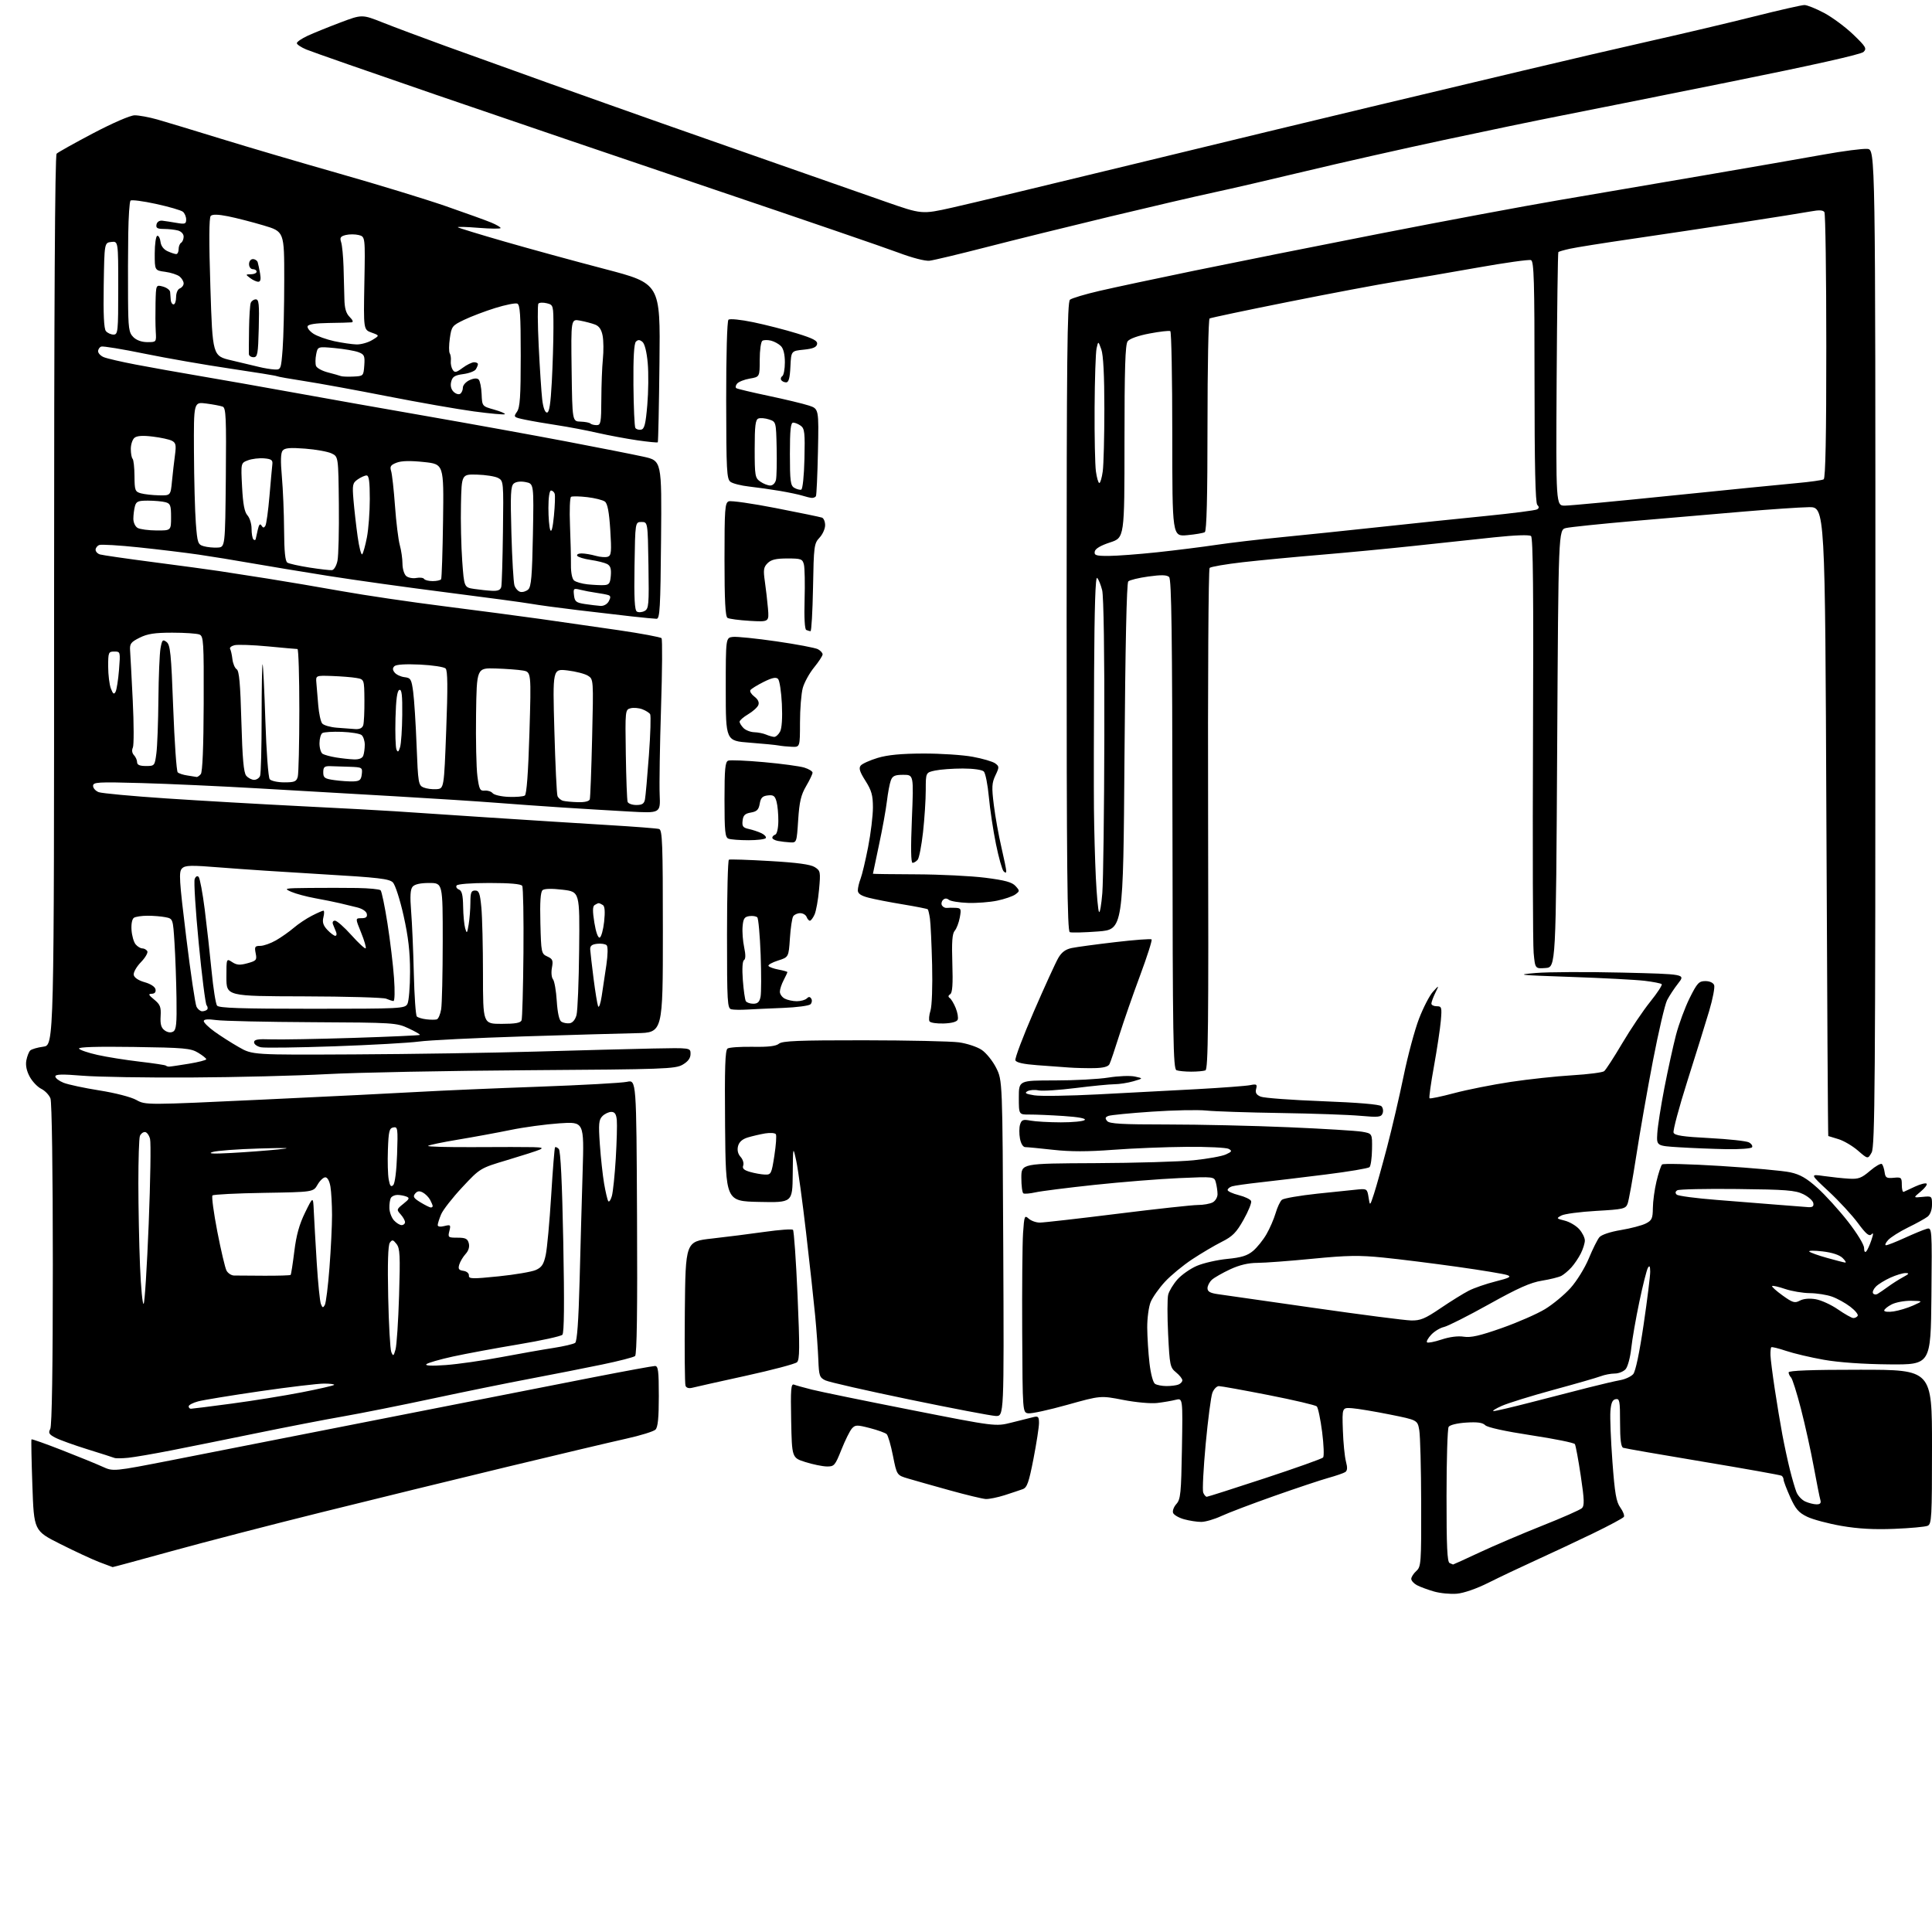 <?xml version="1.0" encoding="UTF-8" standalone="no"?>
<svg 
  version="1.1" 
  xmlns="http://www.w3.org/2000/svg" 
  xmlns:xlink="http://www.w3.org/1999/xlink" 
  xmlns:svg="http://www.w3.org/2000/svg"
  xmlns:rdf="http://www.w3.org/1999/02/22-rdf-syntax-ns#"
  xmlns:cc="http://creativecommons.org/ns#"
  xmlns:dc="http://purl.org/dc/elements/1.1/"
  viewBox="0 0 768 768"
  width="768"
  height="768"
>
<style>svg {background-color: white; }</style>"
<path stroke="none" fill="black" fill-rule="evenodd" d="M579.16,633.52C576.60,633.75 572.47,633.35 569.99,632.63C567.52,631.92 564.48,630.79 563.24,630.13C562.01,629.47 561.00,628.34 561.00,627.62C561.00,626.90 561.90,625.50 563.00,624.50C564.90,622.78 565.00,621.46 564.94,597.60C564.91,583.79 564.57,570.70 564.18,568.50C563.48,564.50 563.48,564.50 552.49,562.29C546.45,561.08 539.70,559.95 537.50,559.79C533.50,559.50 533.50,559.50 533.81,568.50C533.97,573.45 534.53,579.06 535.03,580.96C535.70,583.45 535.61,584.63 534.73,585.19C534.05,585.62 531.02,586.66 528.00,587.50C524.98,588.34 515.31,591.57 506.52,594.67C497.73,597.77 488.28,601.36 485.52,602.64C482.76,603.93 479.15,604.98 477.50,604.98C475.85,604.99 472.79,604.51 470.69,603.93C468.60,603.35 466.63,602.21 466.32,601.40C466.01,600.59 466.60,599.00 467.63,597.86C469.30,596.01 469.54,593.64 469.84,575.76C470.18,555.73 470.18,555.73 467.34,556.45C465.78,556.85 462.48,557.42 460.00,557.71C457.49,558.01 451.53,557.47 446.50,556.49C437.50,554.74 437.50,554.74 424.26,558.44C416.98,560.48 410.01,562.00 408.76,561.82C406.50,561.50 406.50,561.50 406.34,529.50C406.25,511.90 406.41,494.21 406.68,490.18C407.15,483.30 407.29,482.95 408.92,484.43C409.88,485.29 411.86,486.00 413.34,486.00C414.81,486.00 428.67,484.43 444.14,482.50C459.61,480.57 474.03,479.00 476.20,479.00C478.36,479.00 481.00,478.53 482.07,477.96C483.13,477.40 483.99,475.93 483.99,474.71C483.98,473.50 483.68,471.42 483.33,470.10C482.69,467.70 482.69,467.70 468.59,468.32C460.84,468.66 445.74,469.87 435.04,471.01C424.34,472.15 413.79,473.49 411.60,473.98C409.40,474.47 407.25,474.65 406.80,474.38C406.36,474.11 406.00,471.32 406.00,468.19C406.00,462.50 406.00,462.50 435.25,462.37C451.34,462.30 469.00,461.78 474.50,461.22C480.00,460.66 485.76,459.62 487.30,458.91C489.71,457.81 489.87,457.51 488.43,456.70C487.52,456.19 479.96,455.82 471.64,455.89C463.31,455.95 450.15,456.48 442.39,457.07C432.37,457.83 425.50,457.83 418.68,457.07C413.40,456.48 408.41,456.00 407.58,456.00C406.68,456.00 405.84,454.66 405.45,452.59C405.10,450.71 405.12,448.19 405.50,446.99C406.10,445.11 406.68,444.90 409.69,445.47C411.62,445.83 417.02,446.14 421.71,446.15C426.39,446.16 430.66,445.74 431.19,445.21C431.80,444.60 428.79,444.03 422.82,443.63C417.70,443.29 411.59,443.03 409.25,443.05C405.00,443.09 405.00,443.09 405.00,436.29C405.00,429.49 405.00,429.49 419.25,429.49C427.09,429.50 436.70,428.98 440.62,428.35C444.54,427.72 449.26,427.53 451.12,427.94C454.50,428.67 454.50,428.67 450.50,429.83C448.30,430.47 444.93,430.99 443.00,431.00C441.07,431.01 434.10,431.69 427.50,432.52C420.90,433.35 414.28,433.77 412.79,433.44C411.30,433.12 409.33,433.27 408.42,433.78C407.14,434.50 407.74,434.86 411.14,435.41C413.54,435.80 424.95,435.63 436.50,435.03C448.05,434.44 465.70,433.50 475.72,432.96C485.75,432.41 495.28,431.69 496.91,431.37C499.54,430.84 499.81,431.01 499.33,432.86C498.93,434.39 499.40,435.20 501.14,435.93C502.44,436.47 513.51,437.29 525.75,437.75C539.91,438.29 548.41,439.01 549.13,439.73C549.76,440.36 549.97,441.63 549.61,442.57C549.03,444.08 547.98,444.20 540.73,443.55C536.20,443.14 521.92,442.64 509.00,442.44C496.07,442.24 482.80,441.80 479.50,441.46C476.20,441.12 466.48,441.32 457.90,441.90C449.32,442.48 441.54,443.24 440.62,443.59C439.32,444.09 439.21,444.54 440.10,445.62C441.01,446.72 445.86,447.00 464.09,447.00C476.66,447.00 498.29,447.49 512.17,448.09C526.04,448.68 539.22,449.49 541.45,449.88C545.50,450.59 545.50,450.59 545.40,456.84C545.35,460.28 544.90,463.49 544.40,463.96C543.91,464.43 536.08,465.75 527.00,466.88C517.92,468.02 506.23,469.42 501.00,470.00C495.77,470.58 490.71,471.29 489.75,471.59C488.79,471.89 488.00,472.55 488.00,473.05C488.00,473.56 489.99,474.47 492.43,475.09C494.87,475.70 497.08,476.76 497.34,477.45C497.60,478.13 496.25,481.47 494.34,484.86C491.47,489.97 489.97,491.49 485.68,493.64C482.83,495.07 477.53,498.20 473.90,500.60C470.26,503.00 465.39,507.02 463.07,509.54C460.75,512.06 458.21,515.65 457.42,517.53C456.64,519.40 456.02,523.99 456.04,527.72C456.07,531.45 456.47,537.82 456.94,541.88C457.44,546.16 458.36,549.62 459.15,550.11C459.89,550.58 461.93,550.98 463.67,550.98C465.41,550.99 467.55,550.73 468.42,550.39C469.29,550.06 470.00,549.29 470.00,548.68C470.00,548.07 468.87,546.66 467.50,545.54C465.13,543.61 464.96,542.80 464.35,530.40C464.00,523.20 464.00,516.12 464.37,514.67C464.73,513.22 466.37,510.51 468.01,508.64C469.65,506.78 473.13,504.33 475.74,503.21C478.36,502.08 483.80,500.84 487.84,500.44C493.50,499.89 495.84,499.16 498.11,497.26C499.72,495.90 502.12,492.92 503.43,490.64C504.75,488.37 506.39,484.58 507.08,482.24C507.76,479.89 508.89,477.51 509.59,476.93C510.28,476.35 516.62,475.26 523.67,474.50C530.73,473.74 538.08,472.98 540.00,472.81C543.31,472.52 543.53,472.69 544.03,476.00C544.57,479.50 544.57,479.50 546.20,474.50C547.10,471.75 549.43,463.43 551.38,456.00C553.33,448.57 556.29,435.85 557.96,427.73C559.63,419.61 562.38,409.35 564.09,404.93C565.79,400.51 568.29,395.68 569.65,394.20C572.11,391.50 572.11,391.50 570.55,394.70C569.70,396.46 569.00,398.37 569.00,398.95C569.00,399.53 569.95,400.00 571.12,400.00C573.09,400.00 573.21,400.40 572.75,405.75C572.48,408.91 571.25,417.04 570.03,423.82C568.80,430.59 568.00,436.34 568.25,436.58C568.50,436.83 572.93,435.91 578.10,434.53C583.27,433.16 593.35,431.15 600.50,430.08C607.65,429.00 618.67,427.82 625.00,427.44C631.33,427.06 637.03,426.33 637.68,425.81C638.33,425.29 641.58,420.29 644.89,414.68C648.21,409.08 653.22,401.64 656.03,398.16C658.84,394.67 660.88,391.54 660.55,391.22C660.23,390.89 657.16,390.29 653.73,389.88C650.30,389.47 637.15,388.78 624.50,388.34C603.49,387.62 602.28,387.48 610.50,386.78C615.45,386.36 630.86,386.29 644.74,386.62C669.99,387.23 669.99,387.23 667.13,390.86C665.56,392.86 663.56,395.89 662.69,397.59C661.82,399.29 659.30,410.09 657.08,421.59C654.87,433.09 651.88,450.10 650.45,459.40C649.01,468.69 647.46,477.28 647.00,478.49C646.23,480.52 645.29,480.74 634.50,481.35C628.08,481.72 621.86,482.54 620.67,483.19C618.59,484.31 618.65,484.39 622.00,485.22C623.92,485.70 626.51,487.22 627.75,488.60C628.99,489.98 630.00,492.01 630.00,493.11C630.00,494.20 629.27,496.54 628.38,498.30C627.49,500.06 625.81,502.55 624.63,503.84C623.46,505.13 621.69,506.62 620.70,507.16C619.70,507.69 616.21,508.56 612.94,509.09C608.40,509.82 603.42,512.03 591.88,518.47C583.57,523.10 575.53,527.16 574.01,527.50C572.49,527.83 570.22,529.20 568.95,530.55C567.69,531.89 566.93,533.26 567.26,533.60C567.60,533.93 570.19,533.43 573.03,532.49C576.24,531.42 579.58,531.00 581.87,531.36C584.65,531.81 588.30,530.98 596.98,527.92C603.27,525.70 611.00,522.32 614.15,520.41C617.30,518.50 621.87,514.71 624.31,512.00C626.77,509.26 630.00,504.04 631.56,500.28C633.10,496.55 635.00,492.75 635.77,491.83C636.60,490.83 640.08,489.67 644.34,488.96C648.28,488.30 652.74,487.13 654.25,486.35C656.65,485.13 657.00,484.35 657.04,480.22C657.06,477.63 657.70,472.85 658.48,469.61C659.25,466.37 660.25,463.35 660.70,462.90C661.15,462.45 671.64,462.72 684.01,463.49C696.38,464.26 708.81,465.39 711.64,466.01C715.57,466.86 718.13,468.33 722.48,472.24C725.61,475.06 731.06,481.06 734.59,485.58C738.24,490.26 741.00,494.78 741.00,496.09C741.00,497.45 741.35,498.01 741.86,497.45C742.34,496.93 743.25,494.94 743.89,493.02C744.77,490.40 744.77,489.83 743.90,490.70C743.02,491.58 741.72,490.49 738.55,486.18C736.24,483.06 731.01,477.39 726.93,473.60C719.50,466.70 719.50,466.70 725.00,467.49C728.02,467.92 732.50,468.40 734.95,468.54C738.77,468.77 739.97,468.33 743.39,465.40C745.59,463.52 747.71,462.32 748.11,462.74C748.50,463.16 748.98,464.62 749.17,466.00C749.46,468.16 749.94,468.46 752.75,468.19C755.79,467.89 756.00,468.07 756.00,471.02C756.00,472.75 756.34,473.99 756.75,473.78C757.16,473.57 759.24,472.60 761.36,471.64C763.48,470.67 765.51,470.17 765.86,470.53C766.21,470.89 765.15,472.30 763.50,473.67C760.50,476.16 760.50,476.16 764.25,475.78C767.93,475.41 768.00,475.47 768.00,478.84C768.00,480.93 767.31,482.81 766.25,483.64C765.29,484.39 761.77,486.34 758.44,487.96C755.11,489.59 751.55,491.84 750.54,492.96C749.52,494.08 749.16,495.00 749.73,495.00C750.31,495.00 753.64,493.69 757.14,492.09C760.64,490.49 764.52,488.88 765.77,488.52C768.03,487.85 768.03,487.85 767.77,515.18C767.50,542.50 767.50,542.50 751.00,542.36C740.60,542.27 730.99,541.59 725.00,540.53C719.77,539.61 713.03,538.02 710.01,537.00C706.99,535.98 704.33,535.33 704.11,535.56C703.88,535.79 703.74,537.22 703.79,538.74C703.84,540.26 704.60,546.23 705.47,552.00C706.34,557.77 707.71,566.03 708.52,570.34C709.33,574.66 710.69,580.96 711.54,584.34C712.39,587.73 713.54,591.68 714.11,593.12C714.67,594.56 716.25,596.25 717.61,596.87C718.98,597.49 721.00,598.00 722.11,598.00C723.57,598.00 723.99,597.51 723.62,596.25C723.33,595.29 722.15,589.33 720.98,583.00C719.82,576.67 717.53,566.33 715.90,560.02C714.27,553.70 712.50,548.10 711.97,547.57C711.44,547.04 711.00,546.12 711.00,545.54C711.00,544.82 720.10,544.48 739.50,544.49C768.00,544.50 768.00,544.50 768.00,575.14C768.00,603.38 767.86,605.84 766.25,606.53C765.29,606.94 759.33,607.49 753.00,607.74C744.95,608.07 738.65,607.72 732.00,606.57C726.77,605.66 720.64,604.03 718.37,602.93C714.99,601.30 713.77,599.88 711.62,595.10C710.18,591.88 709.00,588.77 709.00,588.18C709.00,587.60 708.63,586.89 708.19,586.62C707.74,586.34 693.68,583.83 676.94,581.04C660.20,578.26 645.94,575.77 645.25,575.52C644.37,575.20 644.00,572.23 644.00,565.46C644.00,556.85 643.82,555.89 642.25,556.19C640.96,556.43 640.41,557.69 640.16,561.01C639.97,563.48 640.33,572.48 640.96,581.00C641.90,593.68 642.47,597.00 644.10,599.27C645.20,600.80 645.83,602.46 645.52,602.97C645.21,603.47 639.67,606.44 633.23,609.56C626.78,612.68 616.55,617.48 610.50,620.23C604.45,622.98 595.97,627.01 591.66,629.17C587.01,631.51 581.91,633.28 579.16,633.52zM44.77,622.95C44.62,622.92 42.22,622.02 39.44,620.95C36.65,619.88 29.68,616.64 23.94,613.75C13.50,608.50 13.50,608.50 12.87,590.50C12.52,580.60 12.36,572.35 12.52,572.17C12.69,571.99 18.15,573.93 24.66,576.47C31.17,579.01 38.42,581.97 40.76,583.04C45.02,584.98 45.02,584.98 68.26,580.44C81.04,577.94 118.72,570.53 152.00,563.97C185.28,557.42 222.93,550.02 235.67,547.53C248.42,545.04 259.53,543.00 260.37,543.00C261.64,543.00 261.89,544.92 261.89,554.98C261.89,563.59 261.52,567.34 260.57,568.29C259.84,569.02 254.57,570.65 248.87,571.91C243.17,573.17 221.85,578.22 201.50,583.12C181.15,588.03 148.07,596.12 128.00,601.11C107.92,606.09 81.05,613.06 68.27,616.59C55.50,620.11 44.93,622.98 44.77,622.95zM577.61,621.92C577.67,621.96 582.42,619.80 588.16,617.11C593.90,614.43 605.10,609.65 613.05,606.49C621.00,603.34 628.09,600.21 628.81,599.54C629.88,598.53 629.81,596.25 628.38,586.67C627.42,580.27 626.37,574.59 626.04,574.06C625.70,573.52 617.88,571.94 608.64,570.54C598.35,568.97 591.28,567.43 590.40,566.54C589.36,565.50 587.26,565.21 582.82,565.50C579.26,565.73 576.34,566.44 575.86,567.20C575.40,567.91 575.02,580.27 575.02,594.67C575.00,614.68 575.29,620.95 576.25,621.34C576.94,621.62 577.55,621.88 577.61,621.92zM391.87,595.88C390.56,595.81 384.10,594.25 377.50,592.42C370.90,590.59 363.48,588.49 361.00,587.75C356.50,586.42 356.50,586.42 354.97,578.73C354.14,574.51 353.01,570.62 352.47,570.10C351.94,569.59 348.94,568.50 345.81,567.69C340.63,566.35 339.98,566.37 338.64,567.86C337.83,568.76 335.96,572.54 334.48,576.25C331.94,582.61 331.61,583.00 328.64,582.94C326.91,582.91 323.09,582.12 320.15,581.19C314.80,579.50 314.80,579.50 314.50,564.68C314.25,552.17 314.43,549.95 315.64,550.41C316.42,550.72 319.64,551.61 322.78,552.40C325.93,553.20 343.63,556.83 362.13,560.47C395.75,567.10 395.75,567.10 402.13,565.49C405.63,564.61 409.51,563.64 410.75,563.33C412.69,562.84 413.00,563.16 413.02,565.63C413.03,567.21 412.04,573.61 410.83,579.86C408.99,589.31 408.28,591.34 406.56,591.96C405.43,592.37 402.19,593.45 399.37,594.36C396.54,595.26 393.17,595.94 391.87,595.88zM479.72,594.99C480.15,594.98 490.54,591.66 502.82,587.62C515.09,583.58 525.50,579.87 525.95,579.38C526.39,578.90 526.22,574.33 525.57,569.24C524.91,564.14 523.95,559.56 523.44,559.06C522.92,558.56 514.31,556.54 504.30,554.57C494.29,552.61 485.40,551.00 484.53,551.00C483.66,551.00 482.50,552.20 481.94,553.66C481.38,555.13 480.19,564.27 479.28,573.97C478.38,583.68 477.93,592.38 478.29,593.31C478.65,594.24 479.29,594.99 479.72,594.99zM51.00,579.49C48.52,579.74 46.05,579.77 45.50,579.55C44.95,579.32 40.15,577.79 34.84,576.14C29.53,574.49 23.78,572.42 22.07,571.54C19.47,570.19 19.13,569.62 19.98,568.03C20.64,566.80 21.00,543.75 21.00,502.63C21.00,465.21 20.61,438.11 20.06,436.65C19.54,435.28 17.89,433.56 16.41,432.83C14.92,432.10 12.85,429.93 11.81,428.00C10.57,425.73 10.11,423.46 10.47,421.53C10.78,419.90 11.47,418.13 12.00,417.60C12.53,417.07 14.88,416.38 17.23,416.07C21.50,415.50 21.50,415.50 21.50,238.80C21.50,121.30 21.84,61.76 22.51,61.09C23.06,60.54 29.59,56.89 37.01,52.98C44.77,48.90 51.78,45.86 53.50,45.84C55.15,45.82 59.20,46.56 62.50,47.49C65.80,48.43 77.28,51.90 88.00,55.21C98.72,58.52 119.88,64.74 135.00,69.04C150.12,73.34 169.06,79.13 177.07,81.90C185.08,84.68 193.30,87.64 195.32,88.49C197.34,89.33 199.00,90.31 199.00,90.65C199.00,90.99 195.07,90.96 190.26,90.57C185.46,90.18 181.74,90.07 182.01,90.34C182.28,90.61 190.60,93.16 200.50,96.01C210.40,98.87 228.40,103.80 240.50,106.96C262.50,112.72 262.50,112.72 262.15,144.11C261.96,161.37 261.66,175.65 261.48,175.83C261.31,176.01 257.64,175.65 253.34,175.03C249.03,174.40 241.90,173.07 237.50,172.07C233.10,171.06 225.90,169.70 221.50,169.03C217.10,168.37 211.36,167.38 208.75,166.83C204.15,165.87 204.05,165.77 205.50,163.69C206.71,161.97 207.00,157.69 207.00,141.38C207.00,125.10 206.73,121.11 205.61,120.68C204.85,120.39 200.91,121.18 196.86,122.44C192.81,123.70 187.25,125.81 184.51,127.13C179.75,129.41 179.49,129.74 178.82,134.45C178.43,137.16 178.41,139.85 178.78,140.44C179.14,141.02 179.34,142.40 179.21,143.50C179.09,144.60 179.42,146.16 179.94,146.98C180.76,148.24 181.33,148.13 183.91,146.23C185.56,145.00 187.61,144.00 188.46,144.00C189.31,144.00 189.99,144.34 189.98,144.75C189.98,145.16 189.59,146.10 189.13,146.83C188.67,147.56 186.42,148.40 184.13,148.71C180.78,149.16 179.85,149.74 179.36,151.72C178.96,153.28 179.30,154.72 180.27,155.70C181.12,156.55 182.30,156.93 182.90,156.56C183.51,156.19 184.00,155.08 184.00,154.10C184.00,153.12 185.19,151.78 186.65,151.11C188.37,150.33 189.65,150.25 190.28,150.88C190.81,151.41 191.34,154.01 191.45,156.66C191.65,161.48 191.65,161.48 196.41,162.82C199.03,163.56 200.95,164.38 200.68,164.65C200.41,164.92 194.86,164.42 188.35,163.54C181.83,162.66 166.38,159.95 154.00,157.52C141.62,155.09 126.81,152.38 121.08,151.50C115.34,150.62 110.39,149.74 110.06,149.54C109.73,149.33 101.37,147.98 91.48,146.52C81.59,145.06 66.30,142.40 57.50,140.60C48.70,138.79 40.94,137.52 40.25,137.77C39.56,138.01 39.00,138.85 39.00,139.63C39.00,140.41 40.01,141.47 41.25,141.98C42.49,142.50 48.22,143.83 54.00,144.93C59.78,146.04 71.25,148.09 79.50,149.48C87.75,150.88 104.40,153.81 116.50,156.01C128.60,158.21 152.68,162.48 170.00,165.49C187.32,168.51 212.07,173.00 225.00,175.46C237.93,177.92 251.78,180.66 255.78,181.54C263.06,183.15 263.06,183.15 262.78,214.57C262.54,241.71 262.30,245.99 261.00,245.98C260.18,245.97 255.68,245.54 251.00,245.02C246.32,244.50 236.65,243.37 229.50,242.51C222.35,241.66 214.03,240.53 211.00,240.00C207.97,239.47 192.90,237.45 177.50,235.49C162.10,233.54 140.95,230.59 130.50,228.93C120.05,227.27 106.33,225.00 100.00,223.89C93.67,222.77 84.22,221.23 79.00,220.47C73.78,219.71 63.07,218.41 55.21,217.59C47.36,216.76 40.27,216.34 39.46,216.65C38.66,216.96 38.00,217.81 38.00,218.54C38.00,219.27 38.79,220.11 39.75,220.40C40.71,220.69 50.27,222.07 61.00,223.47C71.72,224.86 83.42,226.45 87.00,226.99C90.58,227.53 99.35,228.90 106.50,230.02C113.65,231.15 126.92,233.40 136.00,235.02C145.07,236.64 163.30,239.33 176.50,240.99C189.70,242.66 207.03,244.95 215.00,246.07C222.97,247.20 236.88,249.19 245.90,250.51C254.93,251.83 262.61,253.27 262.97,253.70C263.34,254.14 263.25,266.65 262.77,281.50C262.30,296.35 262.05,311.83 262.23,315.89C262.55,323.29 262.55,323.29 250.03,322.59C243.14,322.21 231.20,321.49 223.50,320.99C215.80,320.49 203.88,319.64 197.00,319.10C190.12,318.56 172.35,317.42 157.50,316.56C142.65,315.70 118.12,314.28 103.00,313.41C87.88,312.53 66.84,311.57 56.25,311.28C38.79,310.79 37.00,310.90 37.00,312.40C37.00,313.31 38.01,314.43 39.25,314.90C40.49,315.36 52.52,316.48 66.00,317.38C79.47,318.28 103.78,319.68 120.00,320.49C136.22,321.30 152.88,322.20 157.00,322.49C161.12,322.78 177.78,323.89 194.00,324.95C210.22,326.01 231.82,327.38 242.00,327.99C252.18,328.60 261.18,329.29 262.00,329.54C263.30,329.92 263.50,335.31 263.50,370.24C263.50,410.50 263.50,410.50 253.00,410.70C247.22,410.81 226.97,411.39 208.00,411.99C189.03,412.59 170.35,413.51 166.50,414.04C162.65,414.56 147.57,415.41 133.00,415.92C118.42,416.43 105.26,416.61 103.75,416.31C102.24,416.01 101.00,415.12 101.00,414.34C101.00,413.22 102.45,412.96 107.75,413.16C111.46,413.29 126.20,413.03 140.50,412.58C154.80,412.12 166.68,411.59 166.89,411.40C167.11,411.21 165.08,410.03 162.39,408.78C157.64,406.56 156.57,406.50 124.19,406.34C105.87,406.25 88.66,405.87 85.94,405.49C82.63,405.04 81.00,405.17 81.00,405.90C81.00,406.50 82.90,408.37 85.23,410.05C87.56,411.74 91.91,414.52 94.91,416.23C100.35,419.35 100.35,419.35 140.93,419.14C163.24,419.03 195.68,418.52 213.00,418.02C230.32,417.52 251.25,416.97 259.50,416.80C274.50,416.50 274.50,416.50 274.50,418.94C274.50,420.63 273.52,421.96 271.37,423.22C268.46,424.92 264.19,425.07 209.87,425.43C177.77,425.64 141.82,426.34 130.00,426.98C118.17,427.62 93.88,428.23 76.00,428.32C58.12,428.42 38.66,428.10 32.75,427.61C24.62,426.94 22.00,427.02 22.00,427.91C22.00,428.57 23.46,429.69 25.25,430.41C27.04,431.13 33.45,432.50 39.50,433.46C45.77,434.45 52.09,436.08 54.19,437.25C57.88,439.30 57.88,439.30 104.69,437.10C130.44,435.90 158.47,434.50 167.00,434.01C175.53,433.52 196.68,432.61 214.00,431.99C231.32,431.36 247.18,430.49 249.23,430.04C252.97,429.22 252.97,429.22 253.23,483.70C253.42,520.97 253.17,538.45 252.45,539.05C251.87,539.53 246.02,541.04 239.45,542.40C232.88,543.77 220.07,546.29 211.00,548.01C201.93,549.72 184.38,553.29 172.00,555.94C159.62,558.59 143.65,561.78 136.50,563.03C129.35,564.27 113.83,567.28 102.00,569.71C90.17,572.14 74.88,575.22 68.00,576.57C61.12,577.92 53.48,579.23 51.00,579.49zM395.81,562.87C393.99,562.79 378.59,559.86 361.58,556.34C344.58,552.83 329.52,549.40 328.11,548.72C325.78,547.61 325.54,546.90 325.30,540.50C325.15,536.65 324.59,528.77 324.04,523.00C323.49,517.23 321.87,502.38 320.43,490.00C319.00,477.62 317.24,464.80 316.53,461.50C315.23,455.50 315.23,455.50 315.12,466.78C315.00,478.06 315.00,478.06 301.75,477.78C288.50,477.50 288.50,477.50 288.23,447.57C288.03,424.30 288.25,417.45 289.23,416.80C289.93,416.34 294.43,416.04 299.23,416.12C305.40,416.23 308.46,415.87 309.64,414.89C310.99,413.77 317.47,413.51 343.41,413.53C361.06,413.55 378.06,413.92 381.20,414.35C384.33,414.78 388.38,416.11 390.20,417.32C392.01,418.52 394.62,421.75 396.00,424.50C398.50,429.50 398.50,429.50 398.81,496.25C399.12,563.00 399.12,563.00 395.81,562.87zM593.70,560.93C594.35,560.97 601.10,559.39 608.70,557.42C616.29,555.45 626.55,552.81 631.50,551.56C636.45,550.30 642.13,548.98 644.11,548.62C646.10,548.26 648.40,547.18 649.23,546.23C650.16,545.15 651.72,537.73 653.37,526.50C654.83,516.60 656.00,507.15 655.98,505.50C655.95,503.29 655.71,502.90 655.06,504.00C654.58,504.83 653.04,510.90 651.66,517.50C650.27,524.10 648.82,532.42 648.44,536.00C648.06,539.58 647.06,543.29 646.22,544.25C645.38,545.21 643.44,546.00 641.91,546.00C640.38,546.00 637.86,546.48 636.32,547.07C634.77,547.66 626.30,550.10 617.50,552.49C608.70,554.89 599.48,557.75 597.00,558.85C594.52,559.96 593.04,560.89 593.70,560.93zM75.88,560.00C76.37,560.00 83.68,559.08 92.13,557.95C100.59,556.82 113.07,554.81 119.89,553.48C126.70,552.15 132.51,550.82 132.80,550.53C133.09,550.24 131.31,550.00 128.83,550.00C126.36,550.00 114.92,551.36 103.42,553.03C91.91,554.70 80.81,556.52 78.75,557.07C76.69,557.62 75.00,558.51 75.00,559.04C75.00,559.57 75.40,560.00 75.88,560.00zM275.26,551.64C273.84,552.01 272.83,551.72 272.50,550.85C272.21,550.09 272.09,536.88 272.23,521.49C272.50,493.51 272.50,493.51 283.00,492.34C288.77,491.69 298.23,490.50 304.00,489.68C309.77,488.86 314.82,488.50 315.22,488.87C315.61,489.24 316.43,500.96 317.04,514.92C317.94,535.71 317.90,540.51 316.82,541.51C316.09,542.18 306.95,544.60 296.50,546.89C286.05,549.18 276.49,551.32 275.26,551.64zM177.19,542.63C181.97,542.28 191.87,540.87 199.19,539.49C206.51,538.11 215.88,536.46 220.00,535.83C224.12,535.19 228.01,534.28 228.64,533.80C229.40,533.22 229.98,525.12 230.40,509.22C230.73,496.17 231.28,476.58 231.61,465.68C232.21,445.86 232.21,445.86 222.36,446.54C216.93,446.91 208.22,448.09 203.00,449.17C197.78,450.24 188.39,451.97 182.13,453.01C175.88,454.05 170.49,455.17 170.16,455.51C169.83,455.84 178.09,456.06 188.53,456.00C198.96,455.93 209.53,455.94 212.00,456.01C215.50,456.11 216.05,456.33 214.50,457.01C213.40,457.50 207.63,459.35 201.68,461.13C190.86,464.36 190.86,464.36 183.78,471.93C179.89,476.09 176.09,480.95 175.35,482.72C174.61,484.49 174.00,486.41 174.00,486.99C174.00,487.62 175.04,487.78 176.64,487.37C179.11,486.76 179.24,486.89 178.63,489.36C177.99,491.88 178.14,492.00 181.86,492.00C185.06,492.00 185.87,492.40 186.35,494.22C186.72,495.64 186.26,497.18 185.08,498.47C184.06,499.59 182.93,501.48 182.57,502.67C182.04,504.42 182.36,504.91 184.21,505.18C185.52,505.36 186.46,506.16 186.40,507.04C186.30,508.40 187.62,508.44 198.16,507.37C204.69,506.70 211.35,505.57 212.98,504.85C215.35,503.80 216.13,502.62 216.94,498.85C217.49,496.26 218.46,485.68 219.10,475.33C219.73,464.97 220.42,456.30 220.64,456.07C220.86,455.83 221.52,456.12 222.12,456.72C222.85,457.45 223.45,469.99 223.91,493.66C224.38,518.21 224.27,529.84 223.55,530.59C222.97,531.19 215.07,532.92 206.00,534.43C196.93,535.94 185.22,538.11 180.00,539.25C174.78,540.40 170.05,541.76 169.50,542.29C168.86,542.91 171.61,543.03 177.19,542.63zM157.22,536.46C157.69,534.83 158.33,525.17 158.64,515.00C159.13,499.04 158.99,496.23 157.62,494.50C156.25,492.76 155.90,492.70 154.96,494.00C154.25,495.00 154.03,502.20 154.31,515.50C154.54,526.50 155.10,536.38 155.55,537.46C156.29,539.23 156.46,539.13 157.22,536.46zM560.91,524.90C564.63,524.99 566.47,524.22 572.66,520.02C576.70,517.28 581.74,514.15 583.88,513.06C586.01,511.97 590.81,510.32 594.55,509.38C600.07,507.99 600.94,507.52 599.17,506.87C597.98,506.43 589.02,504.94 579.25,503.57C569.49,502.20 556.30,500.55 549.93,499.91C540.30,498.94 535.60,499.02 521.74,500.37C512.60,501.27 502.73,502.00 499.81,502.01C496.23,502.02 492.71,502.85 489.00,504.58C485.98,505.99 482.72,507.85 481.75,508.72C480.79,509.60 480.00,511.11 480.00,512.09C480.00,513.43 481.06,514.03 484.25,514.47C486.59,514.80 503.80,517.26 522.50,519.94C541.20,522.62 558.48,524.85 560.91,524.90zM736.69,523.94C737.35,523.98 738.14,523.58 738.46,523.07C738.78,522.55 737.45,520.92 735.52,519.45C733.59,517.97 730.32,516.16 728.25,515.43C726.19,514.69 722.22,514.07 719.43,514.04C716.64,514.02 712.23,513.27 709.62,512.39C707.02,511.50 704.69,510.97 704.45,511.22C704.20,511.46 706.07,513.14 708.59,514.96C712.63,517.86 713.44,518.10 715.47,517.02C716.91,516.25 719.26,516.04 721.75,516.46C723.94,516.83 727.93,518.65 730.61,520.51C733.30,522.37 736.04,523.91 736.69,523.94zM752.75,521.31C754.81,521.00 758.30,519.94 760.50,518.96C764.50,517.17 764.50,517.17 759.70,517.08C757.06,517.04 753.57,517.69 751.95,518.53C750.33,519.36 749.00,520.46 749.00,520.96C749.00,521.46 750.69,521.62 752.75,521.31zM129.13,518.74C129.58,517.93 130.41,511.24 130.97,503.88C131.54,496.52 131.99,487.12 131.99,483.00C131.98,478.88 131.70,473.81 131.36,471.75C130.98,469.47 130.18,468.00 129.32,468.00C128.54,468.00 127.15,469.32 126.23,470.93C124.55,473.86 124.55,473.86 104.85,474.18C94.02,474.35 84.84,474.82 84.46,475.21C84.07,475.60 84.93,482.05 86.38,489.54C87.83,497.03 89.48,504.02 90.04,505.08C90.61,506.13 91.95,507.02 93.04,507.04C94.12,507.06 99.54,507.10 105.09,507.12C110.63,507.14 115.33,507.00 115.53,506.80C115.73,506.61 116.38,502.41 116.99,497.47C117.78,491.00 118.98,486.69 121.28,482.00C124.47,475.50 124.47,475.50 124.74,481.50C124.89,484.80 125.42,494.02 125.91,502.00C126.41,509.98 127.15,517.34 127.56,518.36C128.18,519.92 128.43,519.98 129.13,518.74zM57.10,518.29C57.53,517.86 58.43,503.55 59.11,486.50C59.79,469.45 60.03,454.26 59.65,452.75C59.27,451.24 58.34,450.00 57.59,450.00C56.83,450.00 55.94,450.71 55.61,451.58C55.27,452.45 55.00,460.89 55.00,470.33C55.01,479.77 55.30,494.61 55.66,503.29C56.02,511.98 56.67,518.73 57.10,518.29zM746.32,514.37C746.97,514.00 748.85,512.71 750.50,511.51C752.15,510.30 754.85,508.58 756.50,507.69C758.90,506.40 759.10,506.08 757.50,506.06C756.40,506.05 753.69,506.87 751.47,507.88C749.25,508.88 746.66,510.48 745.71,511.43C744.76,512.38 744.24,513.58 744.56,514.10C744.88,514.61 745.67,514.73 746.32,514.37zM733.47,501.89C734.01,501.95 733.56,501.14 732.47,500.08C731.22,498.85 728.32,497.90 724.50,497.45C721.20,497.07 718.82,497.09 719.22,497.51C719.61,497.92 722.76,499.06 726.22,500.02C729.67,500.99 732.94,501.83 733.47,501.89zM159.65,487.00C160.39,487.00 161.00,486.47 161.00,485.83C161.00,485.18 160.21,483.79 159.26,482.73C157.58,480.88 157.63,480.71 160.34,478.54C162.75,476.62 162.93,476.19 161.51,475.64C160.59,475.29 159.00,475.00 157.98,475.00C156.95,475.00 155.80,475.51 155.41,476.14C155.02,476.77 154.74,478.62 154.79,480.24C154.83,481.87 155.65,484.06 156.59,485.10C157.54,486.15 158.92,487.00 159.65,487.00zM171.25,480.00C171.66,480.00 172.00,479.75 172.00,479.43C172.00,479.12 171.54,478.01 170.98,476.96C170.41,475.91 169.11,474.59 168.08,474.04C166.71,473.31 165.89,473.43 165.02,474.48C164.04,475.66 164.44,476.30 167.16,477.96C169.00,479.08 170.84,479.99 171.25,480.00zM718.82,479.86C720.53,479.96 721.06,479.54 720.82,478.25C720.65,477.29 718.84,475.69 716.82,474.70C713.66,473.15 709.93,472.86 690.55,472.65C678.13,472.51 667.42,472.74 666.75,473.16C665.94,473.66 665.86,474.24 666.51,474.87C667.05,475.40 674.25,476.35 682.50,476.99C690.75,477.63 701.77,478.50 707.00,478.94C712.23,479.37 717.55,479.79 718.82,479.86zM243.22,475.46C243.68,473.83 244.38,467.10 244.78,460.50C245.17,453.90 245.36,447.04 245.19,445.25C244.96,442.86 244.38,442.00 243.01,442.00C241.98,442.00 240.39,442.75 239.47,443.68C238.03,445.11 237.88,446.72 238.45,454.93C238.82,460.19 239.58,467.19 240.14,470.49C240.71,473.78 241.44,476.91 241.78,477.45C242.11,477.98 242.75,477.09 243.22,475.46zM156.31,471.09C157.00,470.40 157.62,465.46 157.85,458.87C158.20,448.51 158.11,447.83 156.36,448.17C154.75,448.47 154.46,449.66 154.20,457.01C154.03,461.68 154.17,467.02 154.52,468.88C154.99,471.45 155.42,471.98 156.31,471.09zM304.07,466.91C306.52,467.00 306.70,466.63 307.82,459.41C308.47,455.23 308.74,451.39 308.42,450.88C308.10,450.36 306.19,450.22 304.17,450.55C302.15,450.89 299.04,451.62 297.25,452.16C295.06,452.83 293.80,453.96 293.38,455.62C292.98,457.22 293.34,458.72 294.41,459.90C295.31,460.89 295.77,462.43 295.44,463.30C294.99,464.48 295.70,465.15 298.16,465.86C300.00,466.39 302.66,466.86 304.07,466.91zM744.00,458.15C742.50,460.80 742.50,460.80 738.57,457.39C736.40,455.51 732.91,453.46 730.82,452.83C728.72,452.20 726.90,451.64 726.77,451.59C726.64,451.54 726.30,395.25 726.02,326.50C725.50,201.50 725.50,201.50 719.00,201.61C715.42,201.67 703.73,202.46 693.00,203.37C682.27,204.28 662.70,205.96 649.50,207.10C636.30,208.25 624.15,209.51 622.50,209.90C619.50,210.63 619.50,210.63 619.00,297.56C618.50,384.50 618.50,384.50 614.37,384.80C610.24,385.10 610.24,385.10 609.65,378.80C609.33,375.34 609.21,336.84 609.39,293.26C609.63,235.91 609.42,213.76 608.61,213.09C607.92,212.52 602.32,212.72 594.00,213.59C586.57,214.38 572.17,215.92 562.00,217.01C551.83,218.10 535.17,219.69 525.00,220.54C514.83,221.38 500.92,222.71 494.10,223.48C487.29,224.26 481.32,225.28 480.84,225.76C480.37,226.23 480.10,271.06 480.24,325.80C480.45,407.65 480.27,425.07 479.17,425.49C478.44,425.77 475.89,426.00 473.50,426.00C471.11,426.00 468.49,425.74 467.67,425.43C466.35,424.92 466.16,413.00 466.07,327.70C465.99,251.97 465.70,230.29 464.74,229.37C463.83,228.52 461.63,228.46 456.50,229.17C452.65,229.70 449.05,230.58 448.50,231.12C447.86,231.74 447.32,257.00 447.00,300.80C446.50,369.50 446.50,369.50 436.51,370.27C431.02,370.69 425.96,370.81 425.26,370.55C424.25,370.16 424.00,344.88 424.00,245.15C424.00,142.49 424.24,120.05 425.33,119.14C426.06,118.54 431.35,116.95 437.08,115.63C442.81,114.30 459.65,110.71 474.50,107.65C489.35,104.59 522.42,97.98 548.00,92.97C573.58,87.95 605.98,81.90 620.00,79.51C634.02,77.12 660.12,72.67 678.00,69.60C695.88,66.54 716.94,62.88 724.81,61.46C732.67,60.04 740.55,59.02 742.31,59.19C745.50,59.50 745.50,59.50 745.50,257.50C745.50,431.65 745.32,455.82 744.00,458.15zM92.00,458.32C97.78,458.01 106.10,457.38 110.50,456.93C116.61,456.30 114.85,456.21 103.00,456.55C94.47,456.79 86.15,457.42 84.50,457.94C82.40,458.61 84.67,458.72 92.00,458.32zM686.19,456.81C680.86,456.71 672.45,456.37 667.50,456.06C658.50,455.50 658.50,455.50 658.80,450.50C658.96,447.75 660.23,439.65 661.61,432.50C663.00,425.35 665.07,415.90 666.21,411.50C667.36,407.10 669.81,400.46 671.66,396.75C674.65,390.76 675.35,390.00 677.91,390.00C679.62,390.00 681.03,390.65 681.40,391.59C681.73,392.47 680.85,397.08 679.43,401.84C678.02,406.60 674.12,419.12 670.78,429.65C667.44,440.19 664.96,449.46 665.27,450.25C665.69,451.37 668.98,451.86 679.60,452.41C687.17,452.81 694.20,453.57 695.21,454.11C696.23,454.66 696.79,455.53 696.47,456.05C696.15,456.57 691.52,456.91 686.19,456.81zM434.90,424.60C431.93,424.65 427.48,424.54 425.00,424.36C422.52,424.18 416.82,423.76 412.32,423.43C406.87,423.03 403.98,422.39 403.64,421.49C403.35,420.76 406.65,412.03 410.96,402.10C415.27,392.16 419.65,382.58 420.69,380.80C422.02,378.51 423.60,377.35 426.04,376.85C427.94,376.45 435.73,375.40 443.35,374.51C450.97,373.61 457.46,373.13 457.77,373.44C458.08,373.74 456.02,380.18 453.21,387.75C450.39,395.31 446.67,406.00 444.94,411.50C443.21,417.00 441.46,422.18 441.04,423.00C440.53,424.03 438.62,424.53 434.90,424.60zM67.22,424.00C67.71,424.00 71.24,423.48 75.06,422.85C78.88,422.22 82.00,421.42 82.00,421.07C82.00,420.72 80.54,419.55 78.75,418.47C75.83,416.70 73.26,416.47 53.15,416.18C38.54,415.97 31.01,416.20 31.41,416.85C31.75,417.40 35.05,418.52 38.76,419.35C42.47,420.18 50.00,421.38 55.50,422.02C61.00,422.66 65.69,423.37 65.92,423.59C66.15,423.82 66.73,424.00 67.22,424.00zM68.82,410.08C70.07,409.38 70.31,407.03 70.16,396.87C70.06,390.06 69.71,380.16 69.37,374.85C68.76,365.20 68.76,365.20 65.75,364.60C64.10,364.27 60.89,364.01 58.63,364.02C56.36,364.02 53.94,364.39 53.25,364.82C52.51,365.30 52.12,367.25 52.28,369.68C52.43,371.92 53.16,374.48 53.90,375.38C54.64,376.27 55.84,377.00 56.56,377.00C57.29,377.00 58.18,377.49 58.55,378.09C58.92,378.68 57.78,380.66 56.02,382.48C54.24,384.32 52.97,386.57 53.16,387.55C53.37,388.63 55.05,389.76 57.49,390.44C59.88,391.11 61.62,392.25 61.82,393.28C62.03,394.39 61.50,395.01 60.32,395.04C58.83,395.07 59.01,395.49 61.30,397.36C63.68,399.31 64.06,400.30 63.85,403.94C63.66,407.16 64.06,408.57 65.44,409.58C66.60,410.43 67.87,410.61 68.82,410.08zM199.39,407.00C204.83,407.00 206.93,406.63 207.33,405.59C207.62,404.82 207.96,392.73 208.08,378.74C208.20,364.75 207.98,352.78 207.59,352.15C207.12,351.38 202.74,351.00 194.50,351.00C187.27,351.00 181.86,351.42 181.50,352.01C181.15,352.56 181.58,353.28 182.44,353.61C183.60,354.06 184.03,355.77 184.10,360.36C184.15,363.74 184.52,367.62 184.91,369.00C185.56,371.27 185.69,371.14 186.30,367.50C186.67,365.30 186.98,361.36 186.99,358.75C187.00,354.79 187.31,354.00 188.86,354.00C190.42,354.00 190.81,355.07 191.35,360.75C191.70,364.46 191.99,376.39 191.99,387.25C192.00,407.00 192.00,407.00 199.39,407.00zM226.43,406.76C227.63,406.60 228.67,405.35 229.17,403.50C229.62,401.85 230.09,390.15 230.22,377.50C230.46,354.50 230.46,354.50 223.67,353.68C219.43,353.17 216.43,353.23 215.69,353.84C214.86,354.53 214.59,358.48 214.81,366.96C215.11,378.74 215.19,379.13 217.57,380.22C219.69,381.18 219.94,381.79 219.40,384.68C219.05,386.52 219.24,388.59 219.82,389.28C220.39,389.97 221.07,393.85 221.32,397.89C221.62,402.56 222.28,405.57 223.14,406.13C223.89,406.61 225.37,406.90 226.43,406.76zM375.16,406.85C372.40,406.95 369.85,406.57 369.50,406.00C369.15,405.43 369.32,403.51 369.88,401.73C370.46,399.88 370.74,392.08 370.53,383.50C370.32,375.25 369.94,367.01 369.67,365.18C369.41,363.35 369.01,361.68 368.80,361.46C368.58,361.25 364.15,360.37 358.95,359.51C353.75,358.66 347.59,357.46 345.25,356.85C342.23,356.06 341.00,355.22 341.00,353.94C341.00,352.94 341.49,350.86 342.09,349.32C342.69,347.77 344.04,342.10 345.09,336.71C346.14,331.33 347.00,324.26 347.00,321.00C347.00,316.14 346.46,314.22 344.02,310.37C341.74,306.78 341.30,305.34 342.15,304.32C342.76,303.58 345.79,302.22 348.88,301.28C352.83,300.09 358.22,299.57 367.00,299.54C373.88,299.52 382.72,300.10 386.66,300.83C390.60,301.55 394.62,302.73 395.59,303.44C397.25,304.66 397.26,304.94 395.69,308.24C394.26,311.26 394.17,312.92 395.07,320.08C395.64,324.66 396.99,332.16 398.06,336.74C399.13,341.33 400.00,345.60 400.00,346.24C400.00,347.05 399.68,347.08 398.95,346.35C398.37,345.77 397.00,340.91 395.91,335.54C394.81,330.17 393.54,321.75 393.09,316.82C392.63,311.89 391.73,307.33 391.08,306.68C390.39,305.99 386.90,305.50 382.70,305.50C378.74,305.50 373.81,305.86 371.75,306.30C368.00,307.09 368.00,307.09 368.00,314.08C368.00,317.93 367.51,325.45 366.92,330.79C366.32,336.13 365.37,341.06 364.80,341.75C364.22,342.44 363.31,343.00 362.76,343.00C362.10,343.00 362.01,336.98 362.49,325.50C363.21,308.00 363.21,308.00 359.08,308.00C355.71,308.00 354.80,308.42 354.11,310.25C353.65,311.49 352.95,315.20 352.56,318.50C352.17,321.80 350.76,329.60 349.42,335.83C348.09,342.06 347.00,347.24 347.00,347.33C347.00,347.42 354.76,347.53 364.25,347.56C373.74,347.60 386.09,348.21 391.69,348.92C399.49,349.91 402.30,350.68 403.68,352.20C405.41,354.11 405.40,354.23 403.61,355.55C402.58,356.30 399.32,357.41 396.37,358.03C393.42,358.64 388.19,359.04 384.75,358.92C381.31,358.80 377.92,358.25 377.21,357.70C376.33,357.01 375.57,357.03 374.84,357.76C374.26,358.34 374.08,359.33 374.46,359.94C374.84,360.55 375.68,360.99 376.33,360.91C376.97,360.83 378.56,360.82 379.86,360.88C382.03,360.99 382.17,361.30 381.53,364.75C381.14,366.81 380.24,369.18 379.51,370.00C378.53,371.12 378.29,374.44 378.57,382.96C378.84,391.25 378.61,394.63 377.72,395.21C376.89,395.75 376.83,396.24 377.56,396.75C378.14,397.16 379.20,398.95 379.92,400.73C380.64,402.51 380.99,404.57 380.71,405.32C380.38,406.18 378.33,406.74 375.16,406.85zM173.63,405.22C174.25,405.03 175.03,403.22 175.37,401.19C175.70,399.16 175.98,387.04 175.99,374.25C176.00,351.00 176.00,351.00 170.62,351.00C167.07,351.00 164.82,351.51 164.00,352.50C163.11,353.57 162.95,356.29 163.43,362.25C163.80,366.79 164.28,377.88 164.50,386.90C164.71,395.91 165.25,403.64 165.70,404.07C166.14,404.50 167.85,405.01 169.50,405.20C171.15,405.40 173.01,405.41 173.63,405.22zM80.37,402.00C81.08,402.00 81.96,401.70 82.32,401.34C82.69,400.98 82.60,400.19 82.12,399.59C81.65,398.99 80.24,387.86 78.99,374.85C77.73,361.84 77.01,350.40 77.39,349.43C77.79,348.37 78.42,348.03 78.96,348.58C79.45,349.09 80.54,354.90 81.38,361.50C82.21,368.10 83.44,379.12 84.11,386.00C84.77,392.88 85.75,399.06 86.28,399.75C87.02,400.71 95.79,401.00 124.09,401.00C159.49,401.00 160.97,400.92 161.96,399.07C162.53,398.00 163.00,392.26 163.00,386.31C163.00,378.34 162.32,372.46 160.43,363.99C159.01,357.63 157.11,351.73 156.18,350.78C154.76,349.34 150.43,348.83 128.50,347.55C114.20,346.72 96.05,345.52 88.17,344.88C75.75,343.88 73.64,343.93 72.35,345.22C71.03,346.54 71.22,349.66 74.03,372.60C75.77,386.85 77.62,399.29 78.14,400.25C78.65,401.21 79.65,402.00 80.37,402.00zM297.00,401.32C294.52,401.47 291.71,401.43 290.75,401.22C289.13,400.88 289.00,398.65 289.00,371.49C289.00,355.33 289.34,341.95 289.75,341.74C290.16,341.53 297.48,341.77 306.00,342.27C316.89,342.90 322.21,343.62 323.88,344.69C326.15,346.14 326.23,346.56 325.58,353.66C325.21,357.76 324.41,362.21 323.79,363.56C323.18,364.90 322.35,366.00 321.95,366.00C321.54,366.00 320.95,365.32 320.64,364.50C320.32,363.68 319.18,363.00 318.09,363.00C317.01,363.00 315.75,363.56 315.31,364.25C314.86,364.94 314.27,368.88 314.00,373.00C313.50,380.50 313.50,380.50 309.25,381.84C306.91,382.58 305.22,383.55 305.49,383.98C305.76,384.42 307.56,385.07 309.49,385.43C311.42,385.79 313.00,386.24 313.00,386.43C313.00,386.62 312.33,388.06 311.51,389.64C310.68,391.21 310.01,393.27 310.01,394.21C310.00,395.16 310.87,396.40 311.93,396.96C313.00,397.53 315.16,398.00 316.73,398.00C318.31,398.00 320.09,397.51 320.69,396.91C321.47,396.13 321.98,396.15 322.50,397.00C322.90,397.65 322.75,398.65 322.18,399.22C321.60,399.80 316.71,400.45 311.31,400.66C305.92,400.87 299.48,401.17 297.00,401.32zM239.18,396.00C239.64,392.98 240.48,387.38 241.04,383.58C241.64,379.45 241.69,376.29 241.15,375.75C240.65,375.25 238.95,374.99 237.37,375.17C235.22,375.42 234.53,376.00 234.62,377.50C234.69,378.60 235.29,383.77 235.95,389.00C236.62,394.23 237.43,399.18 237.75,400.00C238.08,400.82 238.72,399.02 239.18,396.00zM299.44,399.00C301.18,399.00 301.91,398.30 302.33,396.25C302.63,394.74 302.65,387.20 302.37,379.50C302.08,371.80 301.48,365.12 301.04,364.67C300.59,364.21 299.17,363.98 297.87,364.17C295.92,364.44 295.44,365.18 295.19,368.33C295.01,370.43 295.30,374.15 295.82,376.59C296.44,379.53 296.42,381.24 295.75,381.66C295.13,382.04 294.95,385.12 295.29,389.61C295.59,393.64 296.13,397.40 296.48,397.97C296.83,398.53 298.16,399.00 299.44,399.00zM156.40,397.93C155.90,397.89 154.60,397.47 153.50,397.00C152.40,396.53 137.66,396.11 120.75,396.07C90.00,396.00 90.00,396.00 90.00,388.48C90.00,380.95 90.00,380.95 92.29,382.45C94.11,383.65 95.36,383.74 98.40,382.90C101.93,381.92 102.18,381.63 101.63,378.92C101.12,376.34 101.33,376.00 103.47,376.00C104.80,376.00 107.60,375.01 109.69,373.81C111.79,372.61 114.98,370.36 116.78,368.82C118.58,367.27 121.83,365.11 123.99,364.01C126.15,362.90 128.21,362.00 128.57,362.00C128.93,362.00 128.92,363.18 128.56,364.63C128.07,366.59 128.47,367.87 130.12,369.63C131.35,370.93 132.77,372.00 133.28,372.00C133.79,372.00 133.94,371.32 133.61,370.50C133.27,369.68 132.73,368.32 132.39,367.50C132.03,366.61 132.34,365.99 133.14,365.97C133.89,365.96 136.83,368.54 139.67,371.71C142.52,374.89 145.08,377.25 145.36,376.97C145.65,376.69 144.83,373.88 143.55,370.73C141.22,365.00 141.22,365.00 143.68,365.00C145.47,365.00 146.06,364.53 145.82,363.29C145.62,362.28 144.04,361.22 141.99,360.71C140.07,360.24 136.93,359.48 135.00,359.02C133.07,358.56 128.71,357.68 125.29,357.06C121.88,356.44 117.60,355.30 115.79,354.51C112.65,353.14 112.98,353.07 123.00,352.97C128.78,352.91 137.32,352.92 142.00,352.99C146.68,353.07 150.86,353.47 151.29,353.90C151.73,354.33 152.96,360.27 154.03,367.09C155.10,373.92 156.27,383.66 156.63,388.75C157.01,394.05 156.91,397.97 156.40,397.93zM238.39,372.70C239.00,372.50 239.79,369.67 240.15,366.42C240.58,362.41 240.42,360.26 239.65,359.77C239.02,359.36 238.28,359.03 238.00,359.03C237.72,359.03 236.99,359.36 236.37,359.77C235.55,360.30 235.53,362.22 236.27,366.79C236.88,370.57 237.73,372.92 238.39,372.70zM438.19,355.00C438.56,350.32 438.93,322.20 438.99,292.50C439.07,260.13 438.72,236.95 438.13,234.63C437.60,232.50 436.70,230.30 436.14,229.74C435.45,229.05 435.06,241.29 434.92,267.61C434.81,289.00 434.78,313.25 434.86,321.50C434.94,329.75 435.28,342.12 435.62,349.00C435.96,355.88 436.52,361.95 436.87,362.50C437.22,363.05 437.81,359.68 438.19,355.00zM314.10,334.86C312.67,334.79 310.49,334.53 309.25,334.29C308.01,334.06 307.00,333.48 307.00,333.01C307.00,332.55 307.53,331.99 308.17,331.78C308.85,331.55 309.37,329.29 309.40,326.44C309.43,323.72 309.11,320.23 308.69,318.69C308.06,316.36 307.46,315.93 305.22,316.19C303.09,316.43 302.40,317.14 302.00,319.49C301.59,321.87 300.87,322.59 298.49,323.00C296.14,323.40 295.43,324.09 295.19,326.22C294.93,328.49 295.33,329.03 297.69,329.54C299.23,329.88 301.50,330.64 302.72,331.23C303.93,331.82 304.70,332.68 304.41,333.15C304.12,333.62 301.02,334.00 297.52,334.00C294.03,334.00 290.45,333.73 289.58,333.39C288.24,332.88 288.00,330.55 288.00,317.86C288.00,305.66 288.27,302.83 289.47,302.37C290.28,302.06 296.69,302.33 303.72,302.97C310.75,303.60 317.96,304.58 319.75,305.14C321.54,305.70 323.00,306.60 323.00,307.15C323.00,307.70 321.85,310.11 320.44,312.51C318.40,316.00 317.76,318.72 317.29,325.94C316.71,334.93 316.68,335.00 314.10,334.86zM252.95,320.00C255.28,320.00 256.06,319.49 256.39,317.75C256.63,316.51 257.33,308.62 257.95,300.22C258.57,291.81 258.79,284.47 258.44,283.90C258.09,283.34 256.69,282.45 255.33,281.94C253.97,281.42 251.88,281.24 250.68,281.54C248.53,282.08 248.50,282.33 248.77,299.79C248.92,309.53 249.24,318.06 249.49,318.75C249.74,319.44 251.29,320.00 252.95,320.00zM229.78,318.88C232.42,318.96 234.21,318.52 234.45,317.75C234.66,317.06 235.08,306.04 235.38,293.25C235.93,270.05 235.93,270.00 233.72,268.61C232.50,267.84 228.84,266.90 225.59,266.51C219.68,265.82 219.68,265.82 220.37,290.40C220.74,303.91 221.30,315.63 221.61,316.43C221.92,317.23 222.92,318.08 223.84,318.33C224.75,318.57 227.43,318.82 229.78,318.88zM202.19,316.77C205.11,316.88 208.00,316.64 208.62,316.24C209.35,315.75 209.98,307.27 210.46,291.31C211.18,267.13 211.18,267.13 207.84,266.54C206.00,266.22 201.12,265.86 197.00,265.73C189.50,265.50 189.50,265.50 189.24,284.00C189.10,294.18 189.34,305.20 189.77,308.50C190.47,313.81 190.81,314.47 192.68,314.28C193.85,314.16 195.27,314.62 195.84,315.31C196.42,316.00 199.27,316.66 202.19,316.77zM173.50,313.71C176.50,313.50 176.50,313.50 177.38,290.18C178.03,273.18 177.96,266.56 177.14,265.74C176.52,265.12 171.93,264.42 166.93,264.18C161.18,263.91 157.46,264.14 156.77,264.83C155.99,265.61 156.03,266.33 156.92,267.40C157.59,268.21 159.35,269.02 160.82,269.19C163.26,269.47 163.57,270.00 164.24,275.00C164.65,278.02 165.27,287.62 165.60,296.32C166.18,311.26 166.34,312.19 168.36,313.03C169.54,313.52 171.85,313.83 173.50,313.71zM113.01,311.00C117.10,311.00 117.85,310.68 118.37,308.75C118.70,307.51 118.98,295.59 118.99,282.25C118.99,268.91 118.66,258.00 118.25,258.00C117.84,258.00 112.55,257.53 106.50,256.95C100.45,256.38 94.47,256.17 93.21,256.48C91.95,256.80 91.17,257.46 91.47,257.95C91.77,258.44 92.19,260.28 92.39,262.04C92.60,263.80 93.36,265.60 94.09,266.05C95.08,266.67 95.54,271.83 95.95,286.78C96.36,301.54 96.86,307.12 97.87,308.35C98.63,309.26 100.04,310.00 101.02,310.00C101.99,310.00 103.06,309.29 103.39,308.42C103.73,307.55 104.00,297.12 104.00,285.25C104.00,273.38 104.18,263.85 104.39,264.08C104.60,264.31 105.10,274.40 105.49,286.50C105.89,298.83 106.65,309.05 107.22,309.75C107.79,310.44 110.39,311.00 113.01,311.00zM140.50,310.62C142.99,310.52 143.55,310.04 143.82,307.75C144.12,305.09 143.97,304.99 139.07,304.81C136.28,304.71 132.76,304.60 131.25,304.56C128.97,304.51 128.50,304.92 128.50,307.00C128.50,309.20 129.03,309.57 133.00,310.12C135.47,310.46 138.85,310.69 140.50,310.62zM78.13,308.85C78.47,308.93 79.23,308.42 79.82,307.72C80.50,306.90 80.91,296.95 80.97,279.70C81.05,254.96 80.92,252.90 79.28,252.23C78.30,251.83 73.45,251.50 68.50,251.50C61.50,251.50 58.61,251.94 55.50,253.50C52.05,255.22 51.53,255.91 51.71,258.50C51.83,260.15 52.31,269.15 52.77,278.50C53.23,287.85 53.25,296.26 52.81,297.18C52.32,298.20 52.49,299.38 53.25,300.18C53.94,300.91 54.50,302.18 54.50,303.00C54.50,304.05 55.56,304.50 58.00,304.50C61.45,304.50 61.51,304.42 62.16,299.50C62.53,296.75 62.89,287.07 62.97,278.00C63.05,268.93 63.43,259.79 63.81,257.70C64.42,254.32 64.69,254.05 66.21,255.20C67.70,256.33 68.05,259.75 68.85,281.34C69.36,295.00 70.17,306.56 70.64,307.01C71.11,307.47 72.85,308.04 74.50,308.27C76.15,308.51 77.78,308.77 78.13,308.85zM140.64,301.87C142.67,301.96 144.00,301.44 144.39,300.42C144.73,299.55 145.00,297.58 145.00,296.04C145.00,294.50 144.43,292.77 143.74,292.20C143.05,291.63 139.52,291.05 135.91,290.92C132.29,290.79 128.81,291.00 128.16,291.40C127.52,291.79 127.00,293.64 127.00,295.50C127.00,297.36 127.56,299.23 128.25,299.66C128.94,300.08 131.30,300.73 133.50,301.09C135.70,301.45 138.91,301.81 140.64,301.87zM159.04,297.00C159.46,295.62 159.85,289.85 159.90,284.17C159.98,276.31 159.70,273.93 158.75,274.25C157.88,274.54 157.41,277.93 157.21,285.52C157.06,291.49 157.23,297.08 157.60,297.94C158.13,299.16 158.44,298.96 159.04,297.00zM314.75,296.86C312.96,296.79 310.60,296.55 309.50,296.34C308.40,296.12 303.23,295.62 298.00,295.22C288.50,294.50 288.50,294.50 288.50,274.00C288.50,253.50 288.50,253.50 291.33,253.18C292.88,253.00 300.70,253.80 308.71,254.96C316.72,256.12 324.11,257.52 325.13,258.07C326.16,258.62 327.00,259.54 327.00,260.12C327.00,260.69 325.47,263.04 323.60,265.33C321.74,267.62 319.71,271.30 319.11,273.50C318.51,275.70 318.01,281.89 318.01,287.25C318.00,297.00 318.00,297.00 314.75,296.86zM307.71,292.93C308.38,292.97 309.45,292.03 310.08,290.85C310.80,289.50 311.07,285.41 310.81,279.84C310.57,274.97 309.89,270.49 309.28,269.88C308.47,269.07 306.92,269.40 303.51,271.10C300.95,272.38 298.60,273.84 298.28,274.35C297.97,274.86 298.70,276.02 299.90,276.93C301.31,277.99 301.87,279.18 301.46,280.25C301.11,281.16 299.29,282.81 297.41,283.92C295.53,285.03 294.00,286.37 294.00,286.89C294.00,287.42 294.71,288.56 295.57,289.43C296.44,290.29 298.35,291.03 299.82,291.07C301.29,291.11 303.40,291.53 304.50,292.00C305.60,292.47 307.05,292.89 307.71,292.93zM141.18,289.82C142.97,289.94 144.04,289.42 144.40,288.25C144.69,287.29 144.90,282.80 144.86,278.28C144.79,270.05 144.79,270.05 141.65,269.50C139.92,269.19 135.57,268.85 132.00,268.72C125.50,268.50 125.50,268.50 125.77,271.50C125.91,273.15 126.25,277.15 126.51,280.39C126.78,283.63 127.48,286.87 128.08,287.59C128.67,288.31 131.26,289.06 133.83,289.27C136.40,289.47 139.71,289.72 141.18,289.82zM45.94,275.00C46.38,274.18 46.99,270.24 47.31,266.25C47.88,259.07 47.86,259.00 45.44,259.00C43.13,259.00 43.00,259.31 43.00,264.93C43.00,268.20 43.48,272.14 44.07,273.68C44.91,275.89 45.31,276.17 45.94,275.00zM322.19,250.92C321.81,250.88 321.05,250.65 320.50,250.42C319.89,250.17 319.63,245.52 319.84,238.42C320.02,232.05 319.90,225.75 319.57,224.42C319.01,222.20 318.47,222.00 312.98,222.00C308.47,222.00 306.54,222.46 305.13,223.87C303.54,225.46 303.38,226.54 304.04,231.12C304.47,234.08 305.03,238.92 305.28,241.87C305.73,247.24 305.73,247.24 298.05,246.80C293.83,246.55 289.84,246.02 289.19,245.62C288.33,245.08 288.00,238.70 288.00,222.41C288.00,202.28 288.17,199.87 289.68,199.29C290.61,198.94 299.04,200.14 308.43,201.98C317.82,203.81 326.06,205.51 326.75,205.76C327.44,206.01 328.00,207.37 328.00,208.79C328.00,210.21 326.99,212.45 325.75,213.76C323.62,216.02 323.48,217.11 323.19,233.58C323.01,243.16 322.56,250.96 322.19,250.92zM256.22,242.88C257.90,241.98 258.02,240.50 257.77,224.70C257.50,207.50 257.50,207.50 255.00,207.50C252.50,207.50 252.50,207.50 252.23,224.93C252.02,237.81 252.27,242.55 253.17,243.11C253.84,243.52 255.21,243.42 256.22,242.88zM238.71,240.86C240.02,240.94 241.37,240.17 242.01,238.99C242.82,237.46 242.77,236.87 241.79,236.55C241.08,236.32 238.93,235.91 237.00,235.64C235.07,235.37 232.23,234.83 230.67,234.44C228.01,233.78 227.86,233.91 228.17,236.62C228.46,239.13 229.01,239.58 232.50,240.11C234.70,240.44 237.50,240.78 238.71,240.86zM209.98,234.32C211.17,233.24 211.53,228.95 211.84,212.63C212.22,192.29 212.22,192.29 208.97,191.64C206.96,191.24 205.15,191.46 204.24,192.21C203.01,193.24 202.85,196.42 203.29,211.97C203.57,222.16 204.12,231.49 204.50,232.70C204.89,233.90 205.95,235.07 206.85,235.28C207.76,235.49 209.17,235.06 209.98,234.32zM195.68,234.86C197.97,234.96 198.98,234.51 199.27,233.25C199.49,232.29 199.79,222.43 199.93,211.34C200.19,191.50 200.16,191.15 198.01,190.00C196.81,189.36 193.05,188.76 189.66,188.67C183.50,188.50 183.50,188.50 183.24,200.50C183.09,207.10 183.32,217.22 183.74,223.00C184.50,233.50 184.50,233.50 188.50,234.11C190.70,234.44 193.93,234.78 195.68,234.86zM240.00,232.60C242.14,232.51 242.54,231.96 242.81,228.82C243.03,226.07 242.65,224.89 241.31,224.19C240.31,223.68 237.37,222.95 234.77,222.57C232.17,222.19 229.78,221.46 229.46,220.94C229.14,220.42 229.92,220.00 231.20,220.00C232.47,220.00 235.00,220.43 236.81,220.95C238.63,221.47 240.82,221.62 241.67,221.29C243.01,220.78 243.14,219.22 242.59,210.60C242.13,203.48 241.50,200.17 240.46,199.39C239.66,198.78 236.49,197.98 233.43,197.62C230.37,197.26 227.48,197.21 227.00,197.50C226.53,197.79 226.34,202.86 226.58,208.77C226.82,214.67 226.99,221.79 226.96,224.59C226.93,227.63 227.43,230.11 228.21,230.76C228.94,231.36 231.32,232.04 233.51,232.28C235.71,232.51 238.62,232.66 240.00,232.60zM172.00,231.00C173.59,231.00 175.09,230.66 175.35,230.25C175.60,229.83 175.95,219.37 176.12,207.00C176.43,184.50 176.43,184.50 168.47,183.66C163.08,183.09 159.57,183.17 157.64,183.93C155.29,184.84 154.90,185.43 155.48,187.27C155.86,188.50 156.56,194.75 157.02,201.16C157.48,207.57 158.34,214.55 158.92,216.66C159.51,218.77 159.99,222.13 159.99,224.13C160.00,226.12 160.67,228.31 161.49,229.00C162.32,229.68 164.13,230.02 165.52,229.75C166.91,229.49 168.29,229.66 168.58,230.13C168.88,230.61 170.41,231.00 172.00,231.00zM131.96,226.64C132.77,226.55 133.74,224.91 134.15,222.92C134.56,220.96 134.81,210.84 134.70,200.44C134.50,181.53 134.50,181.53 131.81,180.24C130.33,179.53 125.59,178.67 121.29,178.34C115.27,177.88 113.21,178.06 112.35,179.12C111.58,180.07 111.49,183.27 112.05,189.50C112.49,194.45 112.89,203.99 112.93,210.69C112.98,219.30 113.37,223.11 114.25,223.66C114.94,224.09 118.88,224.96 123.00,225.61C127.12,226.25 131.16,226.72 131.96,226.64zM143.99,220.32C144.39,219.87 145.23,216.84 145.86,213.58C146.49,210.33 147.00,203.47 147.00,198.33C147.00,191.43 146.67,189.00 145.72,189.00C145.02,189.00 143.44,189.71 142.20,190.57C140.15,192.01 140.01,192.70 140.52,198.82C140.83,202.49 141.57,209.02 142.17,213.32C142.77,217.62 143.59,220.77 143.99,220.32zM440.68,220.99C443.88,220.98 452.57,220.33 460.00,219.54C467.43,218.74 478.00,217.42 483.50,216.59C489.00,215.77 500.70,214.39 509.50,213.54C518.30,212.68 535.85,210.86 548.50,209.49C561.15,208.12 580.13,206.14 590.69,205.10C601.24,204.05 610.39,202.88 611.03,202.48C611.85,201.97 611.87,201.47 611.09,200.69C610.33,199.93 610.00,184.88 610.00,151.77C610.00,111.55 609.78,103.85 608.59,103.40C607.82,103.10 598.25,104.44 587.34,106.38C576.43,108.32 561.88,110.81 555.00,111.92C548.12,113.02 528.81,116.66 512.08,120.01C495.35,123.35 481.29,126.32 480.83,126.60C480.37,126.89 480.00,145.96 480.00,169.00C480.00,197.62 479.66,211.09 478.93,211.54C478.34,211.90 475.19,212.44 471.93,212.74C466.00,213.28 466.00,213.28 466.00,172.70C466.00,150.38 465.65,131.90 465.22,131.63C464.79,131.37 461.07,131.79 456.97,132.57C452.41,133.43 449.01,134.65 448.25,135.68C447.30,136.97 447.00,146.59 447.00,175.57C447.00,213.76 447.00,213.76 441.25,215.63C437.51,216.85 435.39,218.11 435.18,219.25C434.90,220.75 435.67,221.00 440.68,220.99zM86.50,217.67C89.50,217.50 89.50,217.50 89.77,189.86C89.99,166.03 89.82,162.15 88.53,161.65C87.70,161.33 84.77,160.77 82.01,160.41C77.00,159.74 77.00,159.74 77.10,179.62C77.15,190.55 77.49,203.31 77.85,207.96C78.46,215.88 78.66,216.46 81.00,217.13C82.38,217.52 84.85,217.77 86.50,217.67zM101.64,214.31C101.74,213.87 102.12,212.17 102.48,210.55C102.94,208.51 103.39,208.00 103.94,208.91C104.55,209.89 104.93,209.92 105.48,209.03C105.89,208.38 106.62,203.04 107.12,197.17C107.62,191.30 108.14,185.60 108.27,184.50C108.46,182.88 107.83,182.44 104.94,182.20C102.99,182.04 100.11,182.39 98.56,182.98C95.73,184.05 95.73,184.05 96.23,193.54C96.59,200.40 97.18,203.54 98.36,204.85C99.26,205.84 100.00,208.23 100.00,210.16C100.00,212.09 100.33,213.99 100.73,214.40C101.13,214.80 101.54,214.76 101.64,214.31zM220.20,205.00C220.60,200.88 220.73,196.94 220.49,196.25C220.26,195.56 219.60,195.00 219.03,195.00C218.42,195.00 218.00,197.83 218.00,201.92C218.00,205.72 218.33,209.66 218.74,210.67C219.21,211.84 219.74,209.81 220.20,205.00zM62.23,210.87C68.00,210.90 68.00,210.90 68.00,205.56C68.00,200.88 67.73,200.16 65.75,199.63C64.51,199.30 61.41,199.02 58.87,199.01C54.90,199.00 54.15,199.32 53.63,201.25C53.30,202.49 53.02,204.72 53.01,206.20C53.01,207.73 53.75,209.32 54.73,209.87C55.69,210.40 59.06,210.85 62.23,210.87zM622.05,201.00C624.00,201.00 643.35,199.18 665.05,196.95C686.75,194.73 708.86,192.52 714.19,192.05C719.52,191.57 724.36,190.89 724.94,190.54C725.66,190.09 726.00,173.30 725.98,137.69C725.98,108.99 725.64,84.98 725.23,84.33C724.70,83.51 723.13,83.42 719.83,84.04C717.28,84.51 704.90,86.49 692.34,88.42C679.78,90.35 660.20,93.28 648.84,94.94C637.48,96.59 626.31,98.37 624.02,98.89C621.72,99.40 619.67,99.99 619.47,100.20C619.26,100.41 618.96,123.17 618.79,150.79C618.50,201.00 618.50,201.00 622.05,201.00zM322.69,197.92C322.04,197.88 320.38,197.48 319.00,197.04C317.62,196.60 313.57,195.75 310.00,195.14C306.43,194.54 300.93,193.76 297.79,193.41C294.65,193.06 291.32,192.23 290.40,191.55C288.88,190.44 288.71,187.19 288.67,159.14C288.65,141.12 289.03,127.60 289.57,127.10C290.10,126.61 294.39,127.04 299.50,128.10C304.45,129.13 312.24,131.13 316.81,132.54C323.35,134.56 325.06,135.47 324.80,136.80C324.57,138.04 323.14,138.63 319.49,139.00C314.50,139.50 314.50,139.50 314.20,145.75C313.99,150.28 313.52,152.00 312.51,152.00C311.75,152.00 310.86,151.58 310.54,151.07C310.23,150.56 310.42,149.86 310.98,149.51C311.54,149.16 312.00,146.69 312.00,144.01C312.00,140.92 311.43,138.57 310.43,137.57C309.57,136.71 307.79,135.73 306.49,135.41C305.18,135.08 303.64,135.11 303.06,135.46C302.48,135.82 302.00,139.20 302.00,142.97C302.00,149.82 302.00,149.82 298.06,150.49C295.89,150.86 293.62,151.76 293.01,152.49C292.40,153.22 292.27,154.05 292.72,154.32C293.16,154.60 298.92,155.97 305.51,157.36C312.11,158.75 319.30,160.48 321.50,161.20C325.50,162.51 325.50,162.51 325.15,179.50C324.95,188.85 324.59,196.84 324.34,197.25C324.09,197.66 323.35,197.96 322.69,197.92zM63.16,196.90C67.82,197.00 67.82,197.00 68.37,191.25C68.68,188.09 69.21,183.40 69.56,180.84C70.09,176.92 69.89,176.02 68.34,175.21C67.33,174.68 63.89,173.93 60.70,173.55C56.71,173.06 54.44,173.22 53.45,174.04C52.65,174.70 52.00,176.69 52.00,178.46C52.00,180.22 52.32,181.99 52.71,182.38C53.10,182.77 53.44,185.86 53.46,189.24C53.50,194.94 53.69,195.45 56.00,196.10C57.38,196.48 60.60,196.85 63.16,196.90zM318.50,194.64C319.07,194.46 319.62,189.25 319.78,182.43C320.03,172.10 319.84,170.36 318.34,169.26C317.39,168.57 316.03,168.00 315.31,168.00C314.30,168.00 314.00,170.86 314.00,180.45C314.00,191.25 314.23,193.04 315.75,193.92C316.71,194.48 317.95,194.80 318.50,194.64zM306.20,193.00C307.21,193.00 308.17,192.04 308.46,190.75C308.73,189.51 308.85,183.81 308.73,178.08C308.50,167.67 308.50,167.67 305.72,166.74C304.19,166.23 302.27,166.06 301.47,166.37C300.30,166.82 300.00,169.25 300.00,178.41C300.00,189.14 300.15,189.99 302.22,191.44C303.44,192.30 305.24,193.00 306.20,193.00zM437.00,192.00C437.40,192.00 438.01,189.91 438.36,187.36C438.71,184.81 439.00,173.63 439.00,162.51C439.00,149.20 438.59,141.14 437.79,138.90C436.57,135.50 436.57,135.50 435.90,138.50C435.54,140.15 435.18,150.77 435.12,162.11C435.05,173.45 435.29,184.81 435.64,187.36C435.99,189.91 436.60,192.00 437.00,192.00zM254.84,170.79C256.18,170.54 256.66,168.62 257.31,160.99C257.76,155.77 257.84,148.26 257.48,144.31C257.09,139.89 256.27,136.64 255.38,135.90C254.29,135.00 253.62,134.98 252.79,135.81C252.03,136.57 251.71,142.25 251.80,153.02C251.88,161.86 252.22,169.55 252.56,170.10C252.91,170.66 253.93,170.97 254.84,170.79zM237.17,169.00C238.82,169.00 239.00,168.01 239.04,158.75C239.06,153.11 239.33,145.92 239.65,142.77C239.97,139.62 239.93,135.44 239.56,133.48C239.10,131.01 238.17,129.64 236.55,129.02C235.27,128.53 232.58,127.82 230.59,127.45C226.96,126.77 226.96,126.77 227.23,147.13C227.50,167.50 227.50,167.50 230.77,167.60C232.56,167.66 234.33,167.99 234.68,168.35C235.04,168.71 236.16,169.00 237.17,169.00zM217.42,164.00C218.35,164.00 218.87,160.68 219.35,151.84C219.71,145.16 220.00,135.53 220.00,130.45C220.00,121.30 219.98,121.21 217.36,120.55C215.90,120.19 214.41,120.25 214.03,120.69C213.66,121.14 213.71,128.70 214.14,137.50C214.57,146.30 215.20,155.86 215.53,158.75C215.91,162.02 216.63,164.00 217.42,164.00zM140.50,149.69C144.46,149.50 144.50,149.45 144.81,145.25C145.08,141.45 144.83,140.89 142.50,140.00C141.06,139.45 136.82,138.72 133.09,138.37C126.30,137.74 126.30,137.74 125.68,140.86C125.34,142.57 125.31,144.65 125.63,145.48C125.95,146.30 128.07,147.46 130.35,148.04C132.63,148.63 134.95,149.28 135.50,149.50C136.05,149.71 138.30,149.80 140.50,149.69zM109.10,146.87C111.66,147.00 111.72,146.85 112.35,138.75C112.70,134.21 112.99,121.85 112.99,111.28C113.00,92.06 113.00,92.06 104.75,89.60C100.21,88.25 93.86,86.62 90.64,85.98C86.68,85.19 84.46,85.14 83.77,85.83C83.09,86.51 83.04,95.85 83.63,114.17C84.50,141.50 84.50,141.50 92.00,143.25C96.12,144.21 101.08,145.39 103.00,145.87C104.92,146.35 107.67,146.80 109.10,146.87zM100.79,142.00C99.80,142.00 98.97,141.44 98.93,140.75C98.90,140.06 98.93,135.53 99.00,130.67C99.07,125.81 99.37,121.20 99.67,120.42C99.97,119.64 100.88,119.00 101.69,119.00C102.91,119.00 103.11,120.91 102.86,130.50C102.60,140.76 102.38,142.00 100.79,142.00zM141.73,136.92C143.50,136.96 146.29,136.18 147.93,135.19C150.92,133.37 150.92,133.37 147.71,132.21C144.50,131.05 144.50,131.05 144.84,112.57C145.19,94.09 145.19,94.09 142.59,93.43C141.17,93.08 138.85,93.07 137.44,93.42C135.34,93.95 135.01,94.46 135.61,96.28C136.01,97.50 136.43,101.88 136.56,106.00C136.69,110.12 136.84,115.86 136.90,118.75C136.97,122.57 137.55,124.55 139.00,126.00C140.28,127.28 140.55,128.05 139.75,128.14C139.06,128.22 134.94,128.34 130.59,128.39C125.48,128.46 122.55,128.92 122.28,129.69C122.06,130.34 123.09,131.67 124.58,132.65C126.07,133.62 129.81,134.96 132.89,135.63C135.98,136.29 139.95,136.87 141.73,136.92zM58.58,136.00C62.17,136.00 62.17,136.00 61.91,131.75C61.77,129.41 61.74,124.28 61.83,120.34C62.00,113.17 62.00,113.17 64.75,113.91C66.26,114.32 67.56,115.29 67.63,116.07C67.71,116.86 67.82,118.29 67.88,119.25C67.95,120.21 68.45,121.00 69.00,121.00C69.55,121.00 70.00,119.70 70.00,118.11C70.00,116.46 70.64,114.97 71.50,114.64C72.33,114.32 73.00,113.43 73.00,112.65C73.00,111.88 72.29,110.65 71.41,109.93C70.54,109.20 67.95,108.36 65.66,108.05C61.50,107.49 61.50,107.49 61.51,100.74C61.52,97.02 61.97,93.88 62.51,93.74C63.05,93.61 63.64,94.68 63.80,96.11C63.99,97.75 65.04,99.15 66.60,99.86C67.97,100.49 69.52,101.00 70.05,101.00C70.57,101.00 71.00,100.13 71.00,99.06C71.00,97.99 71.45,96.84 72.00,96.50C72.55,96.16 73.00,95.06 73.00,94.06C73.00,93.01 72.04,91.98 70.75,91.63C69.51,91.30 67.00,91.02 65.18,91.01C62.54,91.00 61.93,90.64 62.21,89.25C62.43,88.19 63.35,87.59 64.54,87.73C65.62,87.86 68.19,88.25 70.25,88.61C73.55,89.18 74.00,89.02 74.00,87.25C74.00,86.15 73.42,84.76 72.71,84.18C72.01,83.59 67.19,82.19 62.01,81.06C56.84,79.93 52.28,79.34 51.88,79.75C51.48,80.16 51.08,86.12 50.98,93.00C50.88,99.88 50.84,111.46 50.90,118.75C50.99,130.59 51.21,132.21 53.00,134.00C54.26,135.26 56.33,136.00 58.58,136.00zM45.12,133.00C46.89,133.00 47.00,131.93 47.00,114.43C47.00,95.87 47.00,95.87 44.25,96.18C41.50,96.50 41.50,96.50 41.23,113.37C41.04,124.96 41.31,130.67 42.10,131.62C42.73,132.38 44.09,133.00 45.12,133.00zM102.67,112.00C101.96,112.00 100.51,111.34 99.44,110.53C97.55,109.10 97.56,109.06 99.75,109.03C100.99,109.01 102.00,108.55 102.00,108.00C102.00,107.45 101.33,107.00 100.50,107.00C99.67,107.00 99.00,106.11 99.00,105.00C99.00,103.87 99.67,103.00 100.53,103.00C101.37,103.00 102.23,103.56 102.44,104.25C102.65,104.94 103.08,106.96 103.39,108.75C103.78,111.02 103.56,112.00 102.67,112.00zM369.50,103.64C367.75,103.84 362.54,102.48 357.00,100.39C351.77,98.42 319.15,87.23 284.50,75.52C249.85,63.81 199.90,46.80 173.50,37.74C147.10,28.67 123.81,20.54 121.75,19.67C119.69,18.81 118.00,17.68 118.00,17.16C118.00,16.64 119.91,15.33 122.25,14.24C124.59,13.16 130.42,10.79 135.21,8.98C143.92,5.69 143.92,5.69 152.21,8.98C156.77,10.79 167.93,14.96 177.00,18.26C186.07,21.55 204.75,28.27 218.50,33.19C232.25,38.10 252.50,45.29 263.50,49.16C274.50,53.04 295.65,60.46 310.50,65.65C325.35,70.85 344.01,77.38 351.98,80.17C366.45,85.23 366.45,85.23 378.48,82.54C385.09,81.07 417.95,73.18 451.50,65.03C485.05,56.88 526.90,46.77 544.50,42.58C562.10,38.39 589.55,31.85 605.50,28.05C621.45,24.24 644.62,18.86 657.00,16.07C669.38,13.29 687.57,8.99 697.43,6.51C707.29,4.03 716.23,2.00 717.29,2.00C718.35,2.00 721.88,3.42 725.13,5.15C728.39,6.89 733.58,10.74 736.68,13.71C741.71,18.55 742.15,19.28 740.79,20.64C739.81,21.62 720.65,25.91 687.38,32.61C658.85,38.36 628.52,44.42 620.00,46.09C611.48,47.75 590.77,52.05 574.00,55.64C557.23,59.23 532.48,64.81 519.00,68.05C505.52,71.29 489.10,75.09 482.50,76.50C475.90,77.91 457.23,82.25 441.00,86.15C424.77,90.05 402.73,95.50 392.00,98.27C381.27,101.03 371.15,103.45 369.50,103.64z" />

</svg>